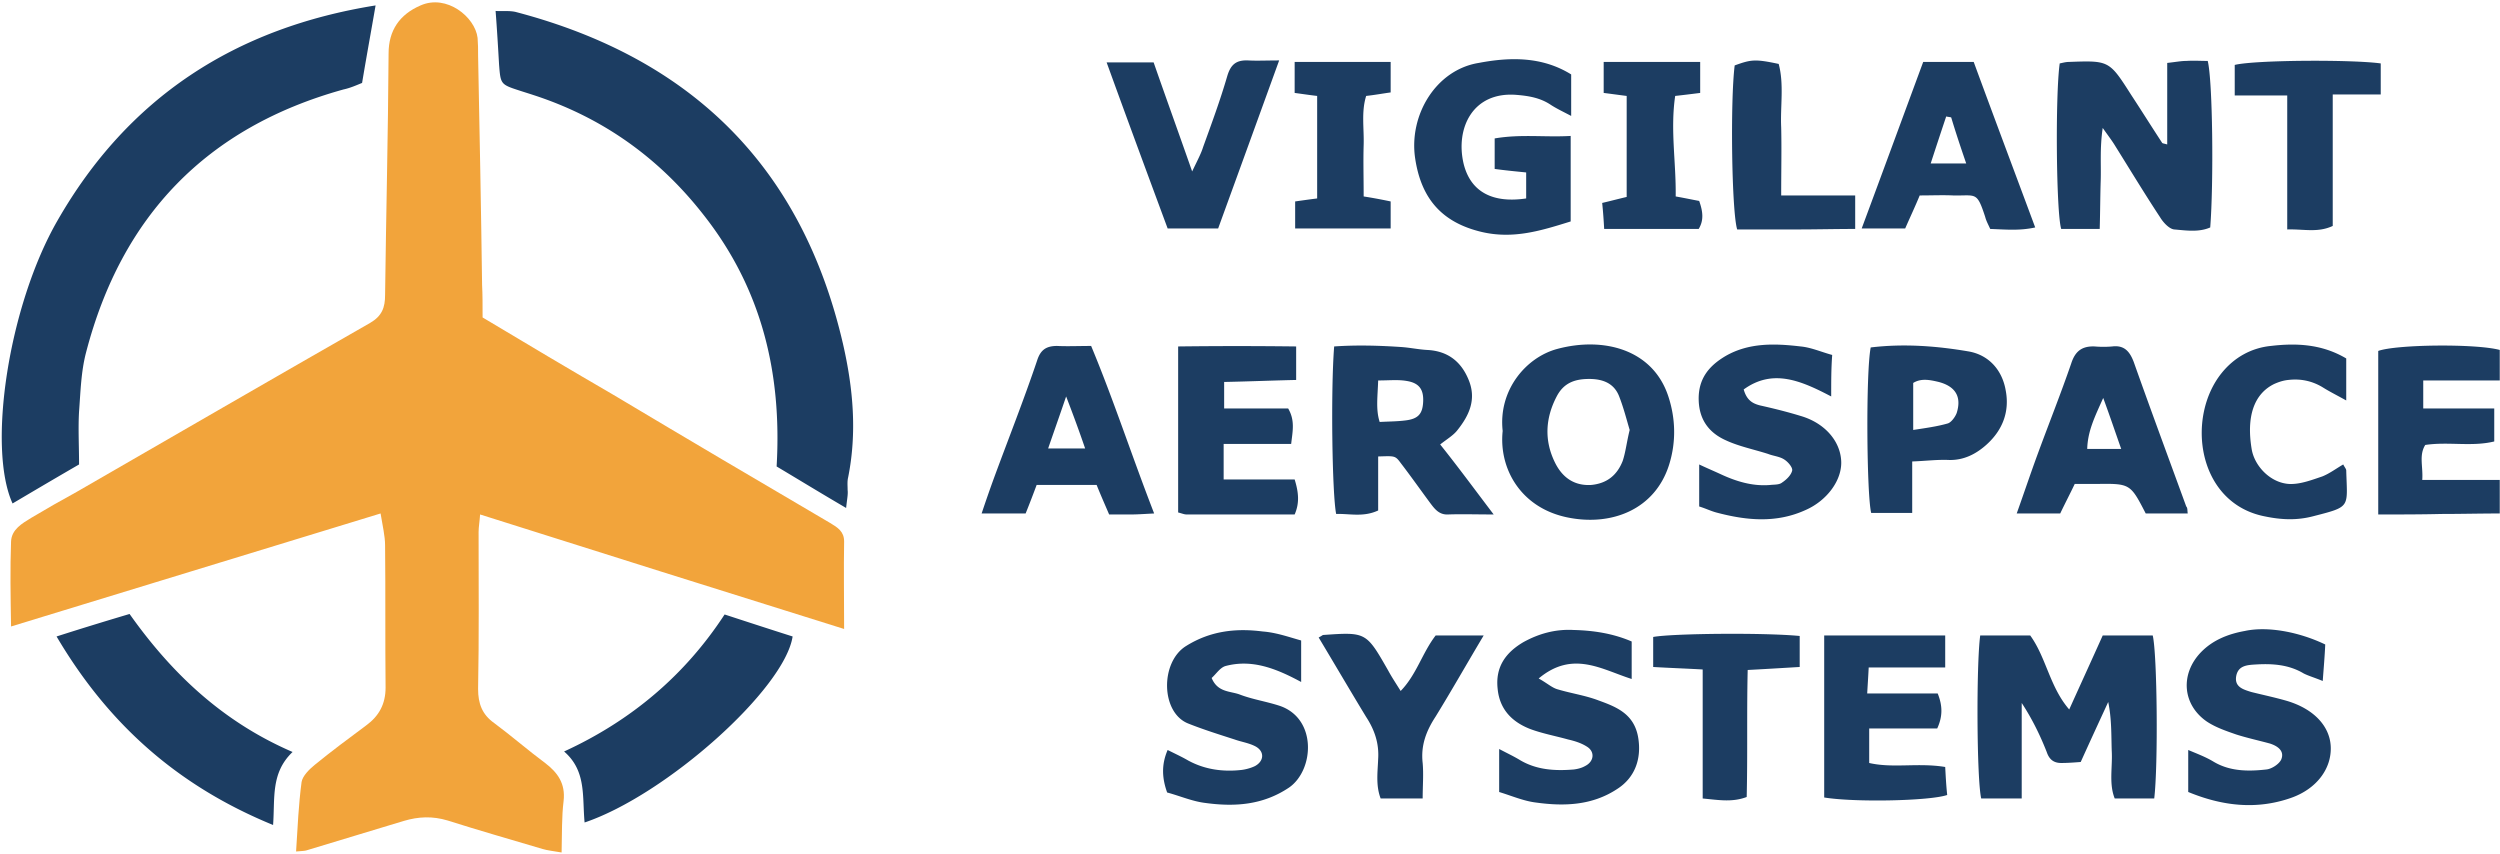 <?xml version="1.0" encoding="UTF-8"?>
<svg xmlns="http://www.w3.org/2000/svg" width="948" height="324" fill="none">
  <path d="M183 120.377c17.065 10.24 33.372 19.91 49.679 29.391 27.304 16.306 54.609 32.424 82.103 48.541 2.844 1.706 5.309 3.223 5.309 7.016-.189 10.618 0 21.236 0 33.182-46.645-14.6-91.963-28.821-138.039-43.422-.19 2.845-.569 4.741-.569 6.637 0 19.909.19 39.819-.189 59.539 0 5.499 1.516 9.67 6.067 12.894 6.637 4.93 12.704 10.239 19.341 15.169 4.74 3.602 7.774 7.774 7.016 14.41-.759 6.068-.569 12.325-.759 19.531-3.223-.569-5.309-.759-7.205-1.328-12.136-3.602-24.081-7.015-36.027-10.808-5.688-1.706-10.998-1.517-16.686.19-12.325 3.792-24.65 7.395-36.975 11.187-.758.19-1.706.19-3.792.379.569-9.101.948-17.823 2.086-26.356.379-2.275 2.844-4.74 4.93-6.447 6.257-5.119 12.893-10.049 19.53-14.979 4.93-3.603 7.395-8.154 7.395-14.411-.19-18.013 0-36.027-.19-53.851 0-3.602-.948-7.394-1.706-12.135-47.214 14.411-92.911 28.442-140.125 42.853-.19-11.567-.38-21.806 0-32.234.19-4.551 4.171-6.827 7.584-8.912 5.689-3.413 11.377-6.637 17.255-9.86 37.165-21.427 74.139-42.853 111.304-64.09 4.551-2.654 5.688-5.878 5.688-10.618.379-30.528 1.138-61.056 1.328-91.584 0-8.722 4.171-14.79 12.135-18.203 9.86-4.361 20.668 4.361 21.616 12.325.19 2.275.19 4.361.19 6.637.568 29.01 1.137 58.021 1.516 87.032.19 3.603.19 7.585.19 12.325Z" fill="#F2A43B"></path>
  <path d="M29.981 176.124c-8.533 4.93-16.876 9.86-25.219 14.79-9.67-21.237-1.516-75.087 17.066-107.321C48.563 36.947 89.14 10.59 142.422 2.058c-1.706 9.86-3.413 19.151-5.119 29.39-1.896.759-4.361 1.897-7.016 2.465-51.954 14.411-84.189 47.973-97.651 99.738-1.896 7.205-2.086 14.79-2.655 22.374-.38 6.447 0 13.083 0 20.099ZM320.85 192.62c-10.05-5.878-18.393-10.998-26.357-15.738 2.086-35.837-5.878-67.692-27.683-95.376C249.934 59.89 228.508 44.531 202.151 36c-1.706-.57-3.602-1.138-5.309-1.707-7.016-2.275-7.016-2.465-7.585-9.67-.379-6.447-.758-13.083-1.327-20.478 2.276.19 5.12-.19 7.585.379 66.554 17.444 108.649 58.59 124.197 126.093 3.792 16.686 5.309 33.372 1.896 50.438-.379 1.517-.189 3.223-.189 4.74.189 1.707-.19 3.223-.569 6.826ZM784.646 269.035c4.361-9.67 8.533-18.772 12.704-28.063h18.962c1.706 7.016 2.085 49.3.569 61.814h-14.98c-2.275-5.688-.758-11.945-1.138-18.203-.189-5.878 0-11.945-1.327-18.392-3.413 7.395-6.826 14.79-10.429 22.754-2.465.189-4.93.379-7.395.379-2.844 0-4.55-1.327-5.499-4.172-2.465-6.257-5.498-12.514-9.48-18.582v36.216h-15.359c-1.707-7.205-1.896-50.627-.379-61.814h18.961c6.068 8.343 7.395 19.53 14.79 28.063ZM821.81 23.864c3.414-.38 5.31-.759 7.206-.759 2.844-.19 5.499 0 8.153 0 1.896 7.585 2.276 46.266.948 63.142-4.361 1.896-9.101 1.138-13.652.758-1.896-.19-4.171-2.654-5.309-4.55-5.878-8.912-11.377-18.014-17.065-27.115-1.138-1.896-2.465-3.603-4.741-6.826-1.137 7.774-.569 13.842-.758 19.91-.19 5.877-.19 11.755-.379 18.392h-14.601c-1.896-6.068-2.275-50.627-.569-62.762.949-.19 2.276-.57 3.413-.57 15.359-.568 15.359-.568 23.702 12.515 3.982 6.068 7.774 12.136 11.756 18.203.19.19.569.19 1.896.57V23.863ZM21.448 241.351c10.05-3.223 18.772-5.878 27.684-8.532 16.117 22.754 35.458 40.957 61.814 52.333-8.343 7.964-6.636 17.445-7.395 27.684-35.647-14.6-62.193-37.733-82.103-71.485ZM221.681 311.888c-.948-9.86.758-19.53-7.774-26.925 25.598-11.756 45.886-29.011 60.866-51.955 9.291 3.034 17.444 5.689 25.787 8.343-3.033 19.91-47.972 60.108-78.879 70.537ZM566.4 195.085c-6.636 0-11.945-.19-17.255 0-3.413.19-5.119-2.086-6.826-4.361-3.792-5.12-7.395-10.239-11.187-15.169-2.086-2.844-2.275-2.655-8.533-2.465v20.478c-5.688 2.655-10.997 1.138-15.927 1.327-1.517-7.394-2.086-46.834-.759-63.52 8.154-.569 16.497-.38 25.03.189 3.413.19 6.826.948 10.239 1.138 7.774.379 12.893 4.361 15.738 11.377 3.033 7.395.189 13.462-4.361 19.151-1.517 1.896-3.793 3.223-6.447 5.309 6.826 8.533 13.083 17.065 20.288 26.546Zm-43.801-50.817c-.189 6.068-.948 10.998.569 15.738 3.603-.189 6.637-.189 9.671-.568 4.93-.569 6.636-2.465 6.826-7.206.189-4.55-1.517-7.015-6.257-7.774-3.224-.569-6.637-.19-10.809-.19ZM595.79 28.225v15.738c-3.223-1.706-5.688-2.844-7.964-4.361-3.792-2.465-7.963-3.223-12.514-3.603-16.876-1.517-23.512 12.704-20.289 26.167 2.655 10.618 10.998 14.98 23.702 13.084v-9.86c-3.792-.38-7.774-.759-11.946-1.328V52.496c9.86-1.707 19.151-.38 28.822-.948v32.424c-10.998 3.413-21.616 6.826-33.752 3.982-15.169-3.603-22.943-12.704-25.218-27.874-2.465-16.306 7.774-33.561 24.081-36.216 11.945-2.275 24.081-2.465 35.078 4.361ZM569.813 163.419c-1.706-15.358 8.722-27.873 20.668-31.096 17.634-4.741 36.216.189 42.095 17.823 2.844 8.533 3.033 17.445.379 25.977-5.309 17.066-21.806 23.513-38.492 20.1-17.824-3.603-26.167-18.583-24.65-32.804Zm48.162-.379c-1.137-3.792-2.275-8.343-3.982-12.704-1.896-4.93-6.067-6.637-11.377-6.637-5.498 0-9.67 1.517-12.324 6.637-4.362 8.343-4.741 16.876-.569 25.219 2.654 5.309 7.015 8.722 13.652 8.343 6.068-.569 9.86-3.793 11.946-9.102 1.137-3.413 1.517-7.205 2.654-11.756ZM881.729 244.385c-.19 4.361-.569 8.722-.948 13.842-3.224-1.327-5.309-1.896-7.205-2.844-5.689-3.413-11.946-3.792-18.203-3.413-3.224.189-6.637.379-7.395 4.361-.759 4.171 2.654 5.12 5.688 6.068 4.551 1.137 9.102 2.085 13.652 3.413 10.05 3.033 16.117 9.48 16.497 17.255.379 8.343-5.31 16.117-15.169 19.53-13.084 4.551-25.978 3.034-38.871-2.276v-15.927c3.602 1.517 6.636 2.654 9.48 4.361 6.258 3.792 13.273 3.792 20.099 3.034 2.086-.19 4.93-2.086 5.689-3.792 1.327-3.224-1.327-5.12-4.361-6.068-4.172-1.138-8.533-2.086-12.704-3.413-3.793-1.327-7.775-2.655-11.188-4.93-9.291-6.447-10.049-18.014-2.275-26.167 4.551-4.74 10.429-7.016 16.686-8.153 8.722-1.896 20.668.379 30.528 5.119ZM493.399 242.868v15.738c-9.481-5.119-18.583-8.722-28.632-6.067-2.086.569-3.603 3.034-5.309 4.55 2.275 5.499 7.015 4.93 10.618 6.258 4.93 1.896 10.239 2.654 15.359 4.361 14.031 4.93 12.894 24.271 3.413 30.907-9.86 6.637-20.479 7.395-31.666 5.878-4.93-.569-9.67-2.655-14.6-3.982-1.896-5.309-2.275-10.429.19-16.117 3.033 1.517 5.498 2.655 7.774 3.982 6.257 3.413 13.083 4.361 20.099 3.603 1.706-.19 3.792-.759 5.309-1.517 3.413-1.897 3.603-5.499.19-7.395-2.465-1.328-5.31-1.707-7.964-2.655-5.878-1.896-11.946-3.792-17.634-6.068-10.429-4.171-10.619-23.322-.759-29.39 9.102-5.688 18.772-6.826 29.011-5.499 5.12.38 9.86 2.086 14.601 3.413ZM694.389 150.336c-11.566-6.068-22.185-10.618-33.182-2.655 1.137 3.982 3.223 5.31 6.257 6.068 5.119 1.138 10.429 2.465 15.359 3.982 9.101 2.655 14.979 9.481 15.358 17.065.38 7.206-5.309 14.98-13.462 18.583-11.188 5.119-22.564 3.981-33.941.948-2.086-.569-3.982-1.517-6.447-2.276v-15.927c3.223 1.517 5.499 2.465 7.964 3.602 6.067 2.845 12.325 4.741 18.961 4.172 1.517-.19 3.413 0 4.551-.948 1.706-1.138 3.413-2.844 3.792-4.551.19-1.138-1.517-3.223-3.034-4.172-1.706-1.137-4.171-1.327-6.067-2.085-5.31-1.707-10.998-2.844-15.928-5.12-6.447-2.844-10.239-7.774-10.429-15.359-.189-7.963 3.793-12.893 10.239-16.686 8.912-5.119 18.772-4.74 28.443-3.602 3.981.379 7.774 2.085 11.945 3.223-.379 5.12-.379 9.67-.379 15.738ZM618.733 243.248v14.221c-11.377-3.603-22.374-10.998-35.268-.19 3.413 1.896 5.119 3.603 7.395 4.172 5.119 1.517 10.429 2.275 15.359 4.171 6.826 2.465 13.462 5.12 14.979 14.032 1.327 7.963-1.138 15.169-7.964 19.53-9.48 6.257-20.099 6.636-30.907 5.12-4.551-.569-8.912-2.465-13.842-3.982v-16.307c3.224 1.706 5.689 2.844 8.154 4.361 6.257 3.603 13.083 3.982 20.099 3.413 1.517-.19 3.034-.569 4.361-1.327 3.413-1.707 3.792-5.499.569-7.395-2.086-1.328-4.551-2.086-7.016-2.655-4.74-1.327-9.86-2.275-14.411-3.982-6.826-2.654-11.566-7.395-12.325-15.169-.948-8.343 3.034-13.842 9.86-17.824 5.878-3.223 12.136-4.93 18.962-4.55 7.584.189 14.979 1.327 21.995 4.361ZM829.584 194.706h-15.927c-5.878-11.377-5.878-11.377-18.962-11.187h-7.963c-1.707 3.603-3.603 7.205-5.499 11.187h-16.497c2.845-7.964 5.31-15.359 7.964-22.564 4.172-11.377 8.722-22.754 12.704-34.32 1.517-4.74 4.172-6.637 8.912-6.447 2.276.19 4.361.19 6.637 0 4.55-.569 6.636 1.896 8.153 5.878 6.447 18.203 13.273 36.596 19.91 54.799.568.568.379 1.516.568 2.654Zm-25.218-24.46c-2.276-6.447-4.172-12.135-6.826-19.341-3.224 7.206-5.878 12.515-6.068 19.341h12.894ZM437.652 194.706c-3.793.189-6.258.379-8.722.379h-8.344c-1.706-3.982-3.223-7.395-4.74-11.187h-22.754a410.906 410.906 0 0 1-4.171 10.808h-16.686a513.583 513.583 0 0 1 4.551-13.084c5.498-14.979 11.376-29.769 16.496-44.938 1.327-4.172 3.603-5.499 7.585-5.499 3.982.19 8.153 0 12.893 0 8.533 20.478 15.359 41.526 23.892 63.521Zm-33.372-44.37c-2.655 7.774-4.741 13.652-6.826 19.72h14.031c-2.275-6.637-4.361-12.325-7.205-19.72ZM901.828 195.085v-62.004c6.637-2.465 36.975-2.844 46.076-.379v11.566h-29.011v10.619h26.926v12.514c-8.533 2.086-17.445 0-26.167 1.328-2.465 3.982-.759 8.153-1.138 13.273h29.39v12.704c-7.395 0-14.79.189-22.184.189-7.775.19-15.359.19-23.892.19ZM705.956 86.626c7.964-21.426 15.548-42.094 23.323-63.141h19.151c7.584 20.668 15.358 41.336 23.322 62.762-6.067 1.328-11.377.759-17.065.569-.759-1.707-1.517-3.034-1.896-4.55-3.224-9.86-3.413-7.965-12.136-8.154-3.981-.19-8.153 0-12.704 0-1.706 4.171-3.602 8.153-5.498 12.514h-16.497Zm33.941-42.094c-.569-.19-1.327-.19-1.896-.38a2053.732 2053.732 0 0 0-5.878 17.825h13.462c-2.085-6.068-3.981-11.756-5.688-17.445ZM734.587 276.24H708.8v13.084c9.101 2.086 18.582-.19 28.821 1.517.19 3.602.379 7.205.758 10.618-6.636 2.275-35.078 2.844-46.645.948v-61.435h45.887v12.135H708.61c-.19 3.793-.379 6.447-.569 9.86h26.736c1.896 4.741 1.896 8.723-.19 13.273ZM490.934 195.085h-40.957c-.948 0-1.706-.379-3.223-.758v-62.952c14.979-.19 29.58-.19 44.749 0v12.704c-8.912.19-17.824.569-27.305.758v10.05h24.271c2.655 4.551 1.707 8.533 1.138 13.463h-25.598v13.462h26.925c1.517 4.93 1.896 8.912 0 13.273ZM709.37 131.754c12.514-1.517 25.029-.569 37.164 1.517 7.585 1.327 12.704 7.016 14.031 14.79 1.517 7.963-1.137 14.979-7.205 20.478-3.982 3.603-8.722 6.068-14.411 5.878-4.361-.19-8.722.379-13.841.569v19.53h-15.549c-1.706-6.636-2.086-53.092-.189-62.762Zm16.117 31.286c4.93-.758 9.101-1.327 13.083-2.465 1.327-.379 2.844-2.465 3.413-3.982 1.896-6.067-.379-10.049-6.826-11.756-3.223-.758-6.636-1.517-9.67.379v17.824ZM419.638 23.674h17.824c4.551 13.083 9.291 26.167 14.6 41.336 2.086-4.361 3.413-6.826 4.172-9.291 3.223-8.912 6.447-17.634 9.101-26.736 1.328-4.55 3.413-6.257 7.964-6.067 3.413.19 6.826 0 11.756 0a47827.613 47827.613 0 0 1-23.133 63.71h-19.151c-7.584-20.479-15.169-40.957-23.133-62.952ZM888.555 176.124c.569 1.138 1.138 1.706 1.138 2.275.379 14.032 1.896 13.653-12.136 17.255-6.257 1.707-12.135 1.517-18.582.19-25.787-4.93-30.148-37.544-16.496-54.419 4.74-5.879 11.187-9.481 18.582-10.24 9.67-1.137 19.341-.758 28.632 4.741v15.927c-3.413-1.896-6.068-3.223-8.533-4.74-4.171-2.655-8.722-3.603-13.462-3.034-1.897.19-3.603.759-5.31 1.517-7.774 3.792-10.618 12.515-8.532 24.839 1.137 6.447 7.205 12.705 14.221 13.084 4.171.189 8.532-1.517 12.514-2.844 2.845-1.138 5.309-3.034 7.964-4.551ZM500.034 241.731c1.138-.569 1.517-.948 1.707-.948 16.307-1.138 16.307-1.138 24.65 13.462 1.327 2.465 2.844 4.741 4.74 7.774 6.068-6.257 8.153-14.41 13.273-21.047h18.203c-6.447 10.808-12.135 20.858-18.203 30.718-3.603 5.499-5.688 10.997-4.93 17.634.379 4.361 0 8.722 0 13.463h-15.928c-1.896-4.93-1.137-10.05-.948-14.98.379-5.878-1.327-10.998-4.55-15.928-5.879-9.67-11.757-19.719-18.014-30.148ZM644.141 86.816h-35.837c-.189-3.223-.379-6.257-.758-9.86 3.223-.758 6.068-1.517 9.291-2.275V36.379c-3.034-.38-5.688-.759-8.722-1.138V23.485h36.595V35.24c-3.034.38-6.067.758-9.48 1.138-1.897 12.893.379 25.218.189 38.112 3.224.569 5.878 1.138 8.912 1.707 1.327 3.792 1.896 7.205-.19 10.618ZM902.776 24.053v11.756h-18.203v49.869c-5.689 2.654-10.998 1.137-17.255 1.327V36.188h-19.91V24.622c7.585-1.896 44.56-2.086 55.368-.569ZM499.466 36.379c-3.224-.38-5.689-.759-8.533-1.138V23.485h36.406V35.05c-2.844.38-5.878.948-9.291 1.328-1.896 6.067-.759 12.325-.948 18.582-.19 6.257 0 12.514 0 19.53 3.603.569 6.636 1.138 10.239 1.896v10.24h-36.216v-10.24c2.654-.379 5.309-.758 8.343-1.137V36.379ZM675.427 74.112h28.063v12.704c-7.395 0-14.79.19-22.185.19h-22.564c-2.085-6.637-2.654-48.731-.948-62.194 6.258-2.276 7.774-2.465 16.686-.569 2.086 7.774.569 16.117.948 24.081.19 8.153 0 16.307 0 25.788ZM682.445 241.161v11.756c-6.447.38-12.515.759-19.72 1.138-.379 15.928 0 31.855-.379 48.162-5.499 2.086-10.619 1.138-16.686.569v-48.92c-6.637-.38-12.515-.569-18.772-.949v-11.376c7.015-1.328 41.715-1.707 55.557-.38Z" fill="#1C3D62"></path>
</svg>
